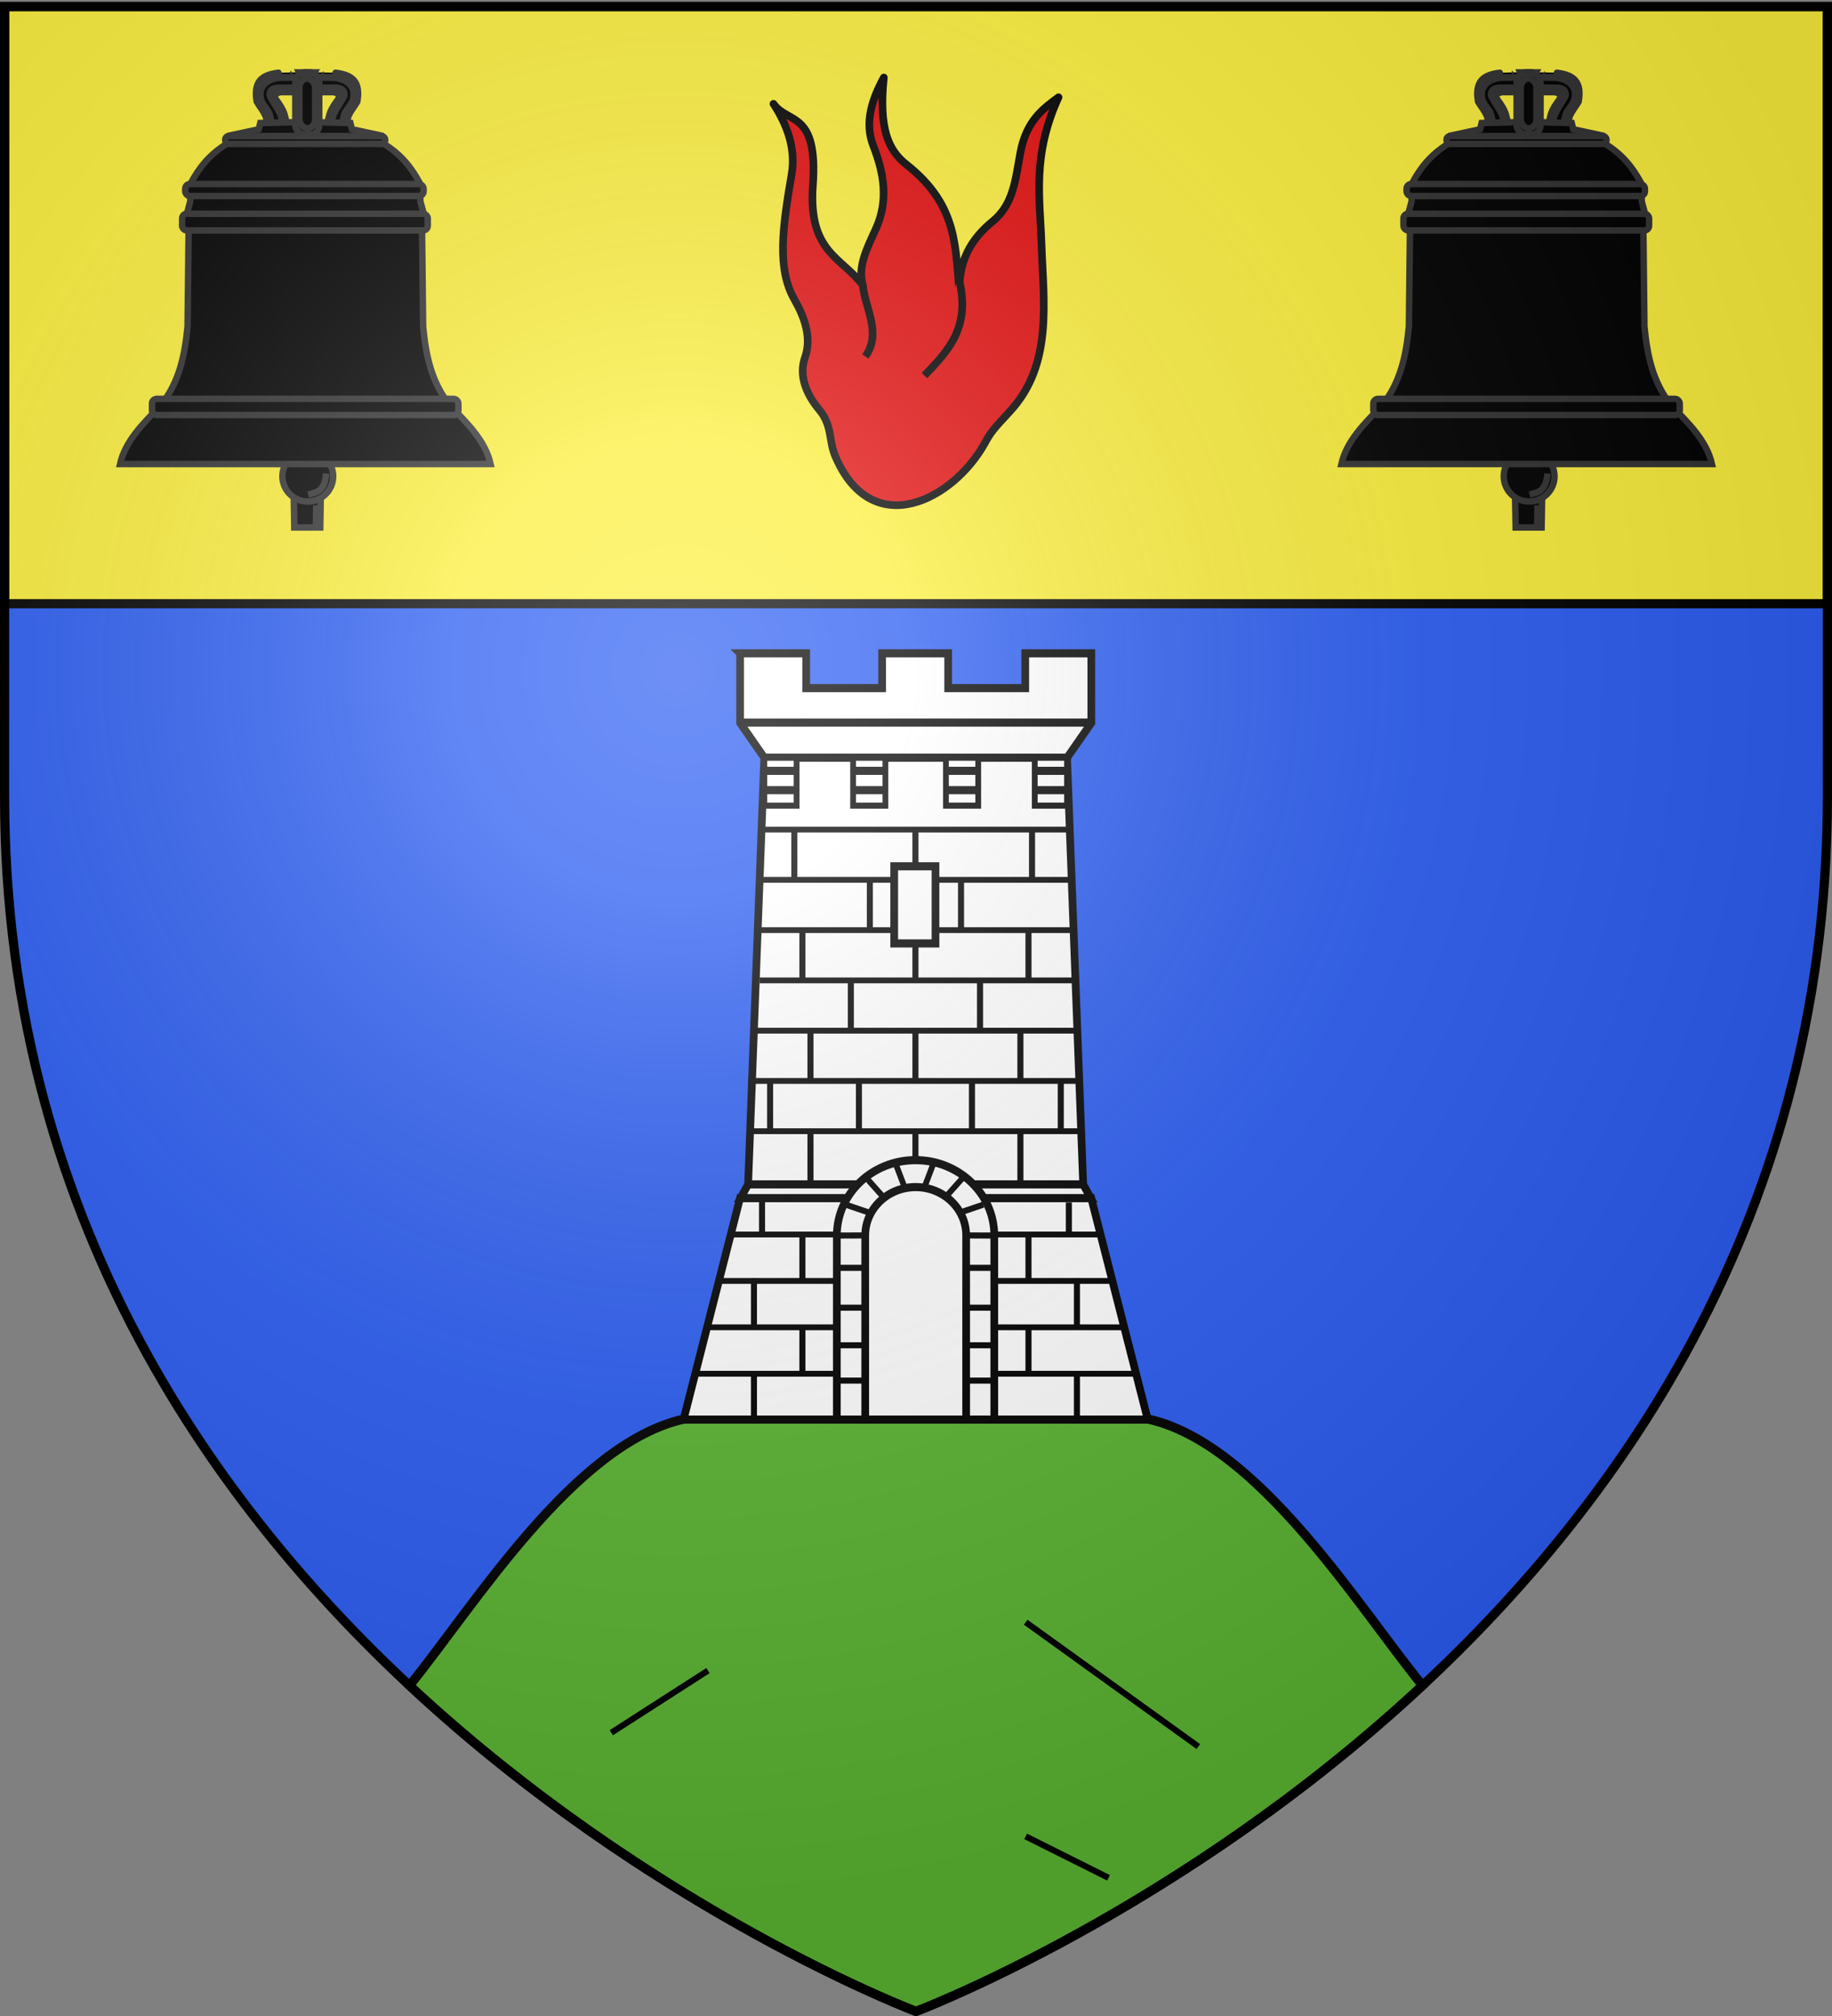 <svg xmlns="http://www.w3.org/2000/svg" xmlns:xlink="http://www.w3.org/1999/xlink" width="600" height="660" version="1.0"><rect width="100%" height="100%" fill="#808080" stroke="none"/><defs><radialGradient xlink:href="#a" id="g" cx="221.445" cy="226.331" r="300" fx="221.445" fy="226.331" gradientTransform="matrix(1.353 0 0 1.349 -77.63 -85.747)" gradientUnits="userSpaceOnUse"/><linearGradient id="a"><stop offset="0" style="stop-color:white;stop-opacity:.314"/><stop offset=".19" style="stop-color:white;stop-opacity:.251"/><stop offset=".6" style="stop-color:#6b6b6b;stop-opacity:.125"/><stop offset="1" style="stop-color:black;stop-opacity:.125"/></linearGradient><path id="b" d="M2.922 27.672c0-5.951 2.317-9.843 5.579-11.012 1.448-.519 3.307-.273 5.018 1.447 2.119 2.129 2.736 7.993-3.483 9.121.658-.956.619-3.081-.714-3.787-.99-.524-2.113-.253-2.676.123-.824.552-1.729 2.106-1.679 4.108H2.922z"/></defs><g style="display:inline"><path d="M300 658.5s298.5-112.32 298.5-397.772V2.176H1.5v258.552C1.5 546.18 300 658.5 300 658.5z" style="fill:#2b5df2;fill-opacity:1;fill-rule:evenodd;stroke:none;stroke-width:1px;stroke-linecap:butt;stroke-linejoin:miter;stroke-opacity:1;display:inline"/><path d="M1.5 2.142h597v195.5H1.5z" style="opacity:1;fill:#fcef3c;fill-opacity:1;stroke:#000;stroke-width:3;stroke-miterlimit:4;stroke-dasharray:none;stroke-opacity:1"/><path d="M223.952 464.584c-36 8.003-68.7 61.225-89.827 87.228C213.858 626.067 300 658.5 300 658.5s86.142-32.434 165.875-106.688c-21.128-26.003-53.826-79.225-89.826-87.228H223.952z" style="opacity:1;fill:#5ab532;fill-opacity:1;stroke:#000;stroke-width:3;stroke-miterlimit:4;stroke-dasharray:none;stroke-opacity:1"/><path d="m335.916 531.076 56.545 40.713M363.057 614.764l-27.142-13.571M200.206 567.265l31.666-20.356" style="opacity:1;fill:none;fill-opacity:1;stroke:#000;stroke-width:2;stroke-linejoin:round;stroke-miterlimit:4;stroke-dasharray:none;stroke-opacity:1"/></g><g style="display:inline"><g style="display:inline"><g style="display:inline" transform="matrix(1.202 0 0 1.266 -104.417 -120.302)"><path d="M288.531 263.969v18l6.594 9h82.5l6.594-9v-18h-18v9h-21v-9h-18v9H306.53v-9h-18z" style="fill:#fff;fill-opacity:1;stroke:#000;stroke-width:2.098;stroke-miterlimit:4;stroke-dasharray:none;stroke-opacity:1"/><path d="M290.707 401.301h91.3l-4.4-110.336h-82.5l-4.4 110.336zM290.707 401.301h91.3l2.058 3.557H288.65l2.057-3.557zM273.108 462.132h126.5l-15.4-57.274h-95.7l-15.4 57.274z" style="fill:#fff;fill-opacity:1;stroke:#000;stroke-width:2.098;stroke-miterlimit:4;stroke-dasharray:none;stroke-opacity:1"/><use xlink:href="#c" width="600" height="660" transform="translate(0 78.09)"/><path d="M290.707 386.801h91.187v1.5h-91.187zM290.707 373.801h91.187v1.5h-91.187zM292.706 360.801h87.191v1.5h-87.191zM293.847 347.801h85.763v1.5h-85.763zM293.277 334.801h85.763v1.5h-85.763zM293.562 321.801h84.621v1.5h-84.621zM294.418 308.801h83.194v1.5h-83.194z" style="fill:#000;fill-opacity:1;stroke:none;stroke-width:2;stroke-miterlimit:4;stroke-dasharray:none;stroke-opacity:1"/><path d="M295.119 290.969h8.8v12.393h-8.8V290.97zM368.807 290.965h8.8v12.394h-8.8v-12.394zM344.607 290.965h8.8v12.394h-8.8v-12.394zM319.319 290.969h8.8v12.393h-8.8V290.97z" style="fill:#fff;fill-opacity:1;stroke:#000;stroke-width:1.573;stroke-miterlimit:4;stroke-dasharray:none;stroke-opacity:1"/><path id="c" d="M-322.586 335.476h13.182v1.65h-13.182z" style="fill:#000;fill-opacity:1;stroke:none;stroke-width:2;stroke-miterlimit:4;stroke-dasharray:none;stroke-opacity:1" transform="rotate(-90)"/><use xlink:href="#c" width="600" height="660" transform="translate(-12.422 13.182)"/><use xlink:href="#c" width="600" height="660" transform="translate(0 26.363)"/><path d="M330.516 319.047h11.249v19.944h-11.25v-19.944z" style="fill:#fff;fill-opacity:1;stroke:#000;stroke-width:2.098;stroke-miterlimit:4;stroke-dasharray:none;stroke-opacity:1"/><use xlink:href="#c" width="600" height="660" transform="translate(17.6 38.545)"/><use xlink:href="#c" width="600" height="660" transform="translate(0 51.726)"/><use xlink:href="#c" width="600" height="660" transform="translate(-15.4 64.908)"/><use xlink:href="#c" width="600" height="660" transform="translate(-33)"/><use xlink:href="#c" width="600" height="660" transform="translate(12.422 13.182)"/><use xlink:href="#c" width="600" height="660" transform="translate(39.6 64.908)"/><use xlink:href="#c" width="600" height="660" transform="translate(28.6 78.09)"/><use xlink:href="#c" width="600" height="660" transform="translate(-28.6 51.726)"/><use xlink:href="#c" width="600" height="660" transform="translate(-39.6 64.908)"/><use xlink:href="#c" width="600" height="660" transform="translate(31.767)"/><use xlink:href="#c" width="600" height="660" transform="translate(30.8 26.363)"/><use xlink:href="#c" width="600" height="660" transform="translate(-30.8 26.363)"/><use xlink:href="#c" width="600" height="660" transform="translate(-17.6 38.545)"/><use xlink:href="#c" width="600" height="660" transform="translate(28.6 51.726)"/><use xlink:href="#c" width="600" height="660" transform="translate(15.4 64.908)"/><use xlink:href="#c" width="600" height="660" transform="translate(-28.6 78.09)"/><path d="M344.607 299.359h8.8M344.607 294.359h8.8M368.807 299.359h8.8M368.807 294.359h8.8M319.307 299.359h8.8M319.307 294.359h8.8M295.107 299.359h8.8M295.107 294.359h8.8" style="fill:none;fill-opacity:1;stroke:#000;stroke-width:2.098;stroke-miterlimit:4;stroke-dasharray:none;stroke-opacity:1"/><path id="d" d="M-426.8 366.276h13.182v1.65H-426.8z" style="fill:#000;fill-opacity:1;stroke:none;stroke-width:2;stroke-miterlimit:4;stroke-dasharray:none;stroke-opacity:1" transform="rotate(-90)"/><path d="M276.102 449.513h120.414v1.5H276.102zM279.31 437.513h114.212v1.5H279.31zM282.732 425.513h106.94v1.5h-106.94zM286.154 413.513h100.309v1.5H286.154z" style="fill:#000;fill-opacity:1;stroke:none;stroke-width:2;stroke-miterlimit:4;stroke-dasharray:none;stroke-opacity:1"/><use xlink:href="#d" width="600" height="660" transform="translate(-74.8 36)"/><use xlink:href="#d" width="600" height="660" transform="translate(0 24)"/><use xlink:href="#d" width="600" height="660" transform="translate(-74.8 12)"/><use xlink:href="#d" width="600" height="660" transform="matrix(1 0 0 .675 -72.6 126.289)"/><use xlink:href="#d" width="600" height="660" transform="matrix(1 0 0 .661 11 132.584)"/><use xlink:href="#d" width="600" height="660" transform="translate(13.2 36)"/><use xlink:href="#d" width="600" height="660" transform="translate(-61.6 24)"/><use xlink:href="#d" width="600" height="660" transform="translate(13.2 12)"/><use xlink:href="#d" width="600" height="660" transform="translate(-61.6)"/><path d="M336.334 395.031c-11.84 0-21.45 8.736-21.45 19.5v47.601h42.9v-47.6c0-10.765-9.61-19.5-21.45-19.5z" style="fill:#fff;fill-opacity:1;stroke:#000;stroke-width:2.098;stroke-miterlimit:4;stroke-dasharray:none;stroke-opacity:1"/><path d="M336.369 402c-7.59 0-13.75 5.6-13.75 12.5v47.632h27.5V414.5c0-6.9-6.16-12.5-13.75-12.5z" style="fill:#fff;fill-opacity:1;stroke:#000;stroke-width:2.098;stroke-miterlimit:4;stroke-dasharray:none;stroke-opacity:1"/><path d="M314.749 452.044h7.913M314.535 442.906h8.341M314.749 433.184h8.127M314.963 422.879h7.7M314.884 414.531l7.735-.031M317.315 406.546l6.63 2.139M322.662 399.352l4.92 5.25M330.79 395.658l2.566 6.416M357.342 452.044h-7.913M357.556 442.906h-8.341M357.342 433.184h-8.127M357.129 422.879h-7.7M357.207 414.531l-7.735-.031M354.776 406.546l-6.63 2.139M349.429 399.352l-4.92 5.25M341.301 395.658l-2.566 6.416" style="fill:#000;fill-opacity:1;stroke:#000;stroke-width:1.573;stroke-miterlimit:4;stroke-dasharray:none;stroke-opacity:1"/></g><path d="M1372.352 230.645h134.56" style="opacity:1;fill:#fff;fill-opacity:1;stroke:#000;stroke-width:2.95;stroke-miterlimit:4;stroke-dasharray:none;stroke-opacity:1" transform="matrix(.855 0 0 .9 -930.864 28.984)"/></g><path d="M273.54 149.296c-2.159-5.077-.917-9.98-5.163-15.059-4.748-5.678-6.698-11.654-4.733-17.21 2.296-6.491-.197-13.258-3.442-18.93-5.793-10.127-3.937-23.456-.942-40.976 1.511-8.844-1.77-16.736-5.942-23.131 4.774 6.723 14.634 2.105 12.907 26.675-1.549 22.042 9.447 23.46 16.35 32.699-1.75-6.167 1.395-12.086 4.302-18.5 4.18-9.225 2.626-18.226-.86-27.107-3.01-7.664-.383-15.297 3.442-22.372-1.682 16.527 1.396 23.738 7.314 28.396 17.494 13.769 15.92 27.583 17.64 43.455-1.092-11.295 3.679-19.053 10.654-24.729 6.903-5.616 7.463-13.658 9.138-22.598 1.993-10.639 7.707-14.489 12.477-18.07-8.707 19.028-6.086 32.871-5.593 47.757.64 19.341 3.872 39.708-10.326 55.072-5.562 6.017-6.148 6.661-8.175 10.325-10.408 18.81-37.054 32.516-49.048 4.303z" style="fill:#e20909;fill-opacity:1;stroke:#000;stroke-width:2.5;stroke-linejoin:round;stroke-miterlimit:4;stroke-dasharray:none;stroke-opacity:1"/><path d="M282.575 93.364c.79 7.783 6.268 15.567.85 23.35M313.917 90.813c4.338 16.463-3.572 24.178-11.148 32.131" style="fill:#e20909;fill-opacity:1;stroke:#000;stroke-width:2.5;stroke-linejoin:round;stroke-miterlimit:4;stroke-dasharray:none;stroke-opacity:1"/><g id="f" style="display:inline" transform="matrix(.352 0 0 .352 -100.515 210.142)"><g id="e" style="fill:#000;stroke:#313131;stroke-width:6;stroke-opacity:1"><path d="M263.49 96.676c2.005-6.136-4.808-13.157-8.697-19.884-3.136-18.588 4.492-24.843 20.256-26.8 27.942-.793.16-.045 27.582-.36l.483 18.43H279.92c-5.123-.563-10.129 2.088-7.248 6.547 8.458 11.234 8.022 14.613 9.664 20.612" style="fill:#000;fill-opacity:1;fill-rule:evenodd;stroke:#313131;stroke-width:6;stroke-linecap:butt;stroke-linejoin:miter;stroke-miterlimit:4;stroke-dasharray:none;stroke-opacity:1" transform="translate(269.596 -579.318)"/><path d="m302.39 54.24-25.718.414c-7.328.526-15.958 3.895-18.255 12.438-1.898 15.408 10.965 14.257 9.664 31.524l10.39-.243c.746-10.488-7.348-18.093-11.598-27.159-.204-5.546 2.443-6.372 6.523-7.275l29.235-.242" style="fill:#000;fill-opacity:1;fill-rule:evenodd;stroke:#313131;stroke-width:6;stroke-linecap:butt;stroke-linejoin:miter;stroke-miterlimit:4;stroke-dasharray:none;stroke-opacity:1" transform="translate(269.596 -579.318)"/></g><path d="m558.886-134.511.483 28.129h24.161l.484-28.13" style="fill:#000;fill-opacity:1;fill-rule:evenodd;stroke:#313131;stroke-width:6;stroke-linecap:butt;stroke-linejoin:miter;stroke-miterlimit:4;stroke-dasharray:none;stroke-opacity:1"/><path d="M595.55-154.005c.004 12.96-10.57 23.469-23.617 23.469-13.046 0-23.621-10.509-23.616-23.47-.005-12.96 10.57-23.468 23.616-23.468s23.621 10.509 23.616 23.469z" style="fill:#000;fill-opacity:1;stroke:#313131;stroke-width:6;stroke-linecap:butt;stroke-linejoin:bevel;stroke-miterlimit:4;stroke-dasharray:none;stroke-opacity:1"/><use xlink:href="#e" width="600" height="660" style="fill:#000;stroke:#313131;stroke-width:6;stroke-opacity:1" transform="matrix(-1 0 0 1 1142.424 0)"/><path d="m569.502-483.568-41.781 1-1.438 5.812-27.062 5.813-1.938 7.281c-17.4 10.588-26.666 23.222-33.844 36.375l-.968 17.938-2.875 10.656 1.437 17-.969 88.25c-2.5 26.047-7.34 51.507-25.125 73.718-16.159 16.503-32.798 32.783-37.687 54.313h344.781c-4.889-21.53-21.528-37.81-37.687-54.313-17.786-22.211-22.625-47.671-25.125-73.718l-.97-88.25 1.438-17-2.906-10.656-.969-17.938c-7.177-13.153-16.413-25.787-33.812-36.375l-1.938-7.281-27.062-5.813-1.438-5.812-41.812-1h-.25z" style="fill:#000;fill-opacity:1;fill-rule:evenodd;stroke:#313131;stroke-width:6;stroke-linecap:butt;stroke-linejoin:miter;stroke-miterlimit:4;stroke-dasharray:none;stroke-opacity:1"/><rect width="221.797" height="11.155" x="457.894" y="-425.839" ry="4.365" style="fill:#000;fill-opacity:1;stroke:#313131;stroke-width:6;stroke-linecap:butt;stroke-linejoin:bevel;stroke-miterlimit:4;stroke-dasharray:none;stroke-opacity:1"/><rect width="228.562" height="15.52" x="454.994" y="-398.195" ry="4.365" style="fill:#000;fill-opacity:1;stroke:#313131;stroke-width:6;stroke-linecap:butt;stroke-linejoin:bevel;stroke-miterlimit:4;stroke-dasharray:none;stroke-opacity:1"/><rect width="285.099" height="15.035" x="426.968" y="-226.025" ry="4.365" style="fill:#000;fill-opacity:1;stroke:#313131;stroke-width:6;stroke-linecap:butt;stroke-linejoin:bevel;stroke-miterlimit:4;stroke-dasharray:none;stroke-opacity:1"/><rect width="148.831" height="7.275" x="495.101" y="-470.458" ry="3.395" style="fill:#000;fill-opacity:1;stroke:#313131;stroke-width:6;stroke-linecap:butt;stroke-linejoin:bevel;stroke-miterlimit:4;stroke-dasharray:none;stroke-opacity:1"/><rect width="22.228" height="57.228" x="560.336" y="-529.141" ry="8.487" style="fill:#000;fill-opacity:1;stroke:#313131;stroke-width:6;stroke-linecap:butt;stroke-linejoin:bevel;stroke-miterlimit:4;stroke-dasharray:none;stroke-opacity:1"/><rect width="14.674" height="46.251" x="564.113" y="-523.895" ry="8.344" style="fill:#000;fill-opacity:1;stroke:#313131;stroke-width:6;stroke-linecap:butt;stroke-linejoin:bevel;stroke-miterlimit:4;stroke-dasharray:none;stroke-opacity:1"/><path d="M572.258-137.036c7.47-1.912 15.445-2.591 16.743-19.548M579.434-105.829l.341-21.262" style="fill:#000;fill-rule:evenodd;stroke:#313131;stroke-width:6;stroke-linecap:butt;stroke-linejoin:miter;stroke-miterlimit:4;stroke-dasharray:none;stroke-opacity:1"/></g><use xlink:href="#f" width="600" height="660" transform="translate(400)"/></g><g style="display:inline"><path d="M300 658.5s298.5-112.32 298.5-397.772V2.176H1.5v258.552C1.5 546.18 300 658.5 300 658.5z" style="opacity:1;fill:url(#g);fill-opacity:1;fill-rule:evenodd;stroke:none;stroke-width:1px;stroke-linecap:butt;stroke-linejoin:miter;stroke-opacity:1"/></g><g style="display:inline"><path d="M300 658.5S1.5 546.18 1.5 260.728V2.176h597v258.552C598.5 546.18 300 658.5 300 658.5z" style="opacity:1;fill:none;fill-opacity:1;fill-rule:evenodd;stroke:#000;stroke-width:3;stroke-linecap:butt;stroke-linejoin:miter;stroke-miterlimit:4;stroke-dasharray:none;stroke-opacity:1"/></g></svg>